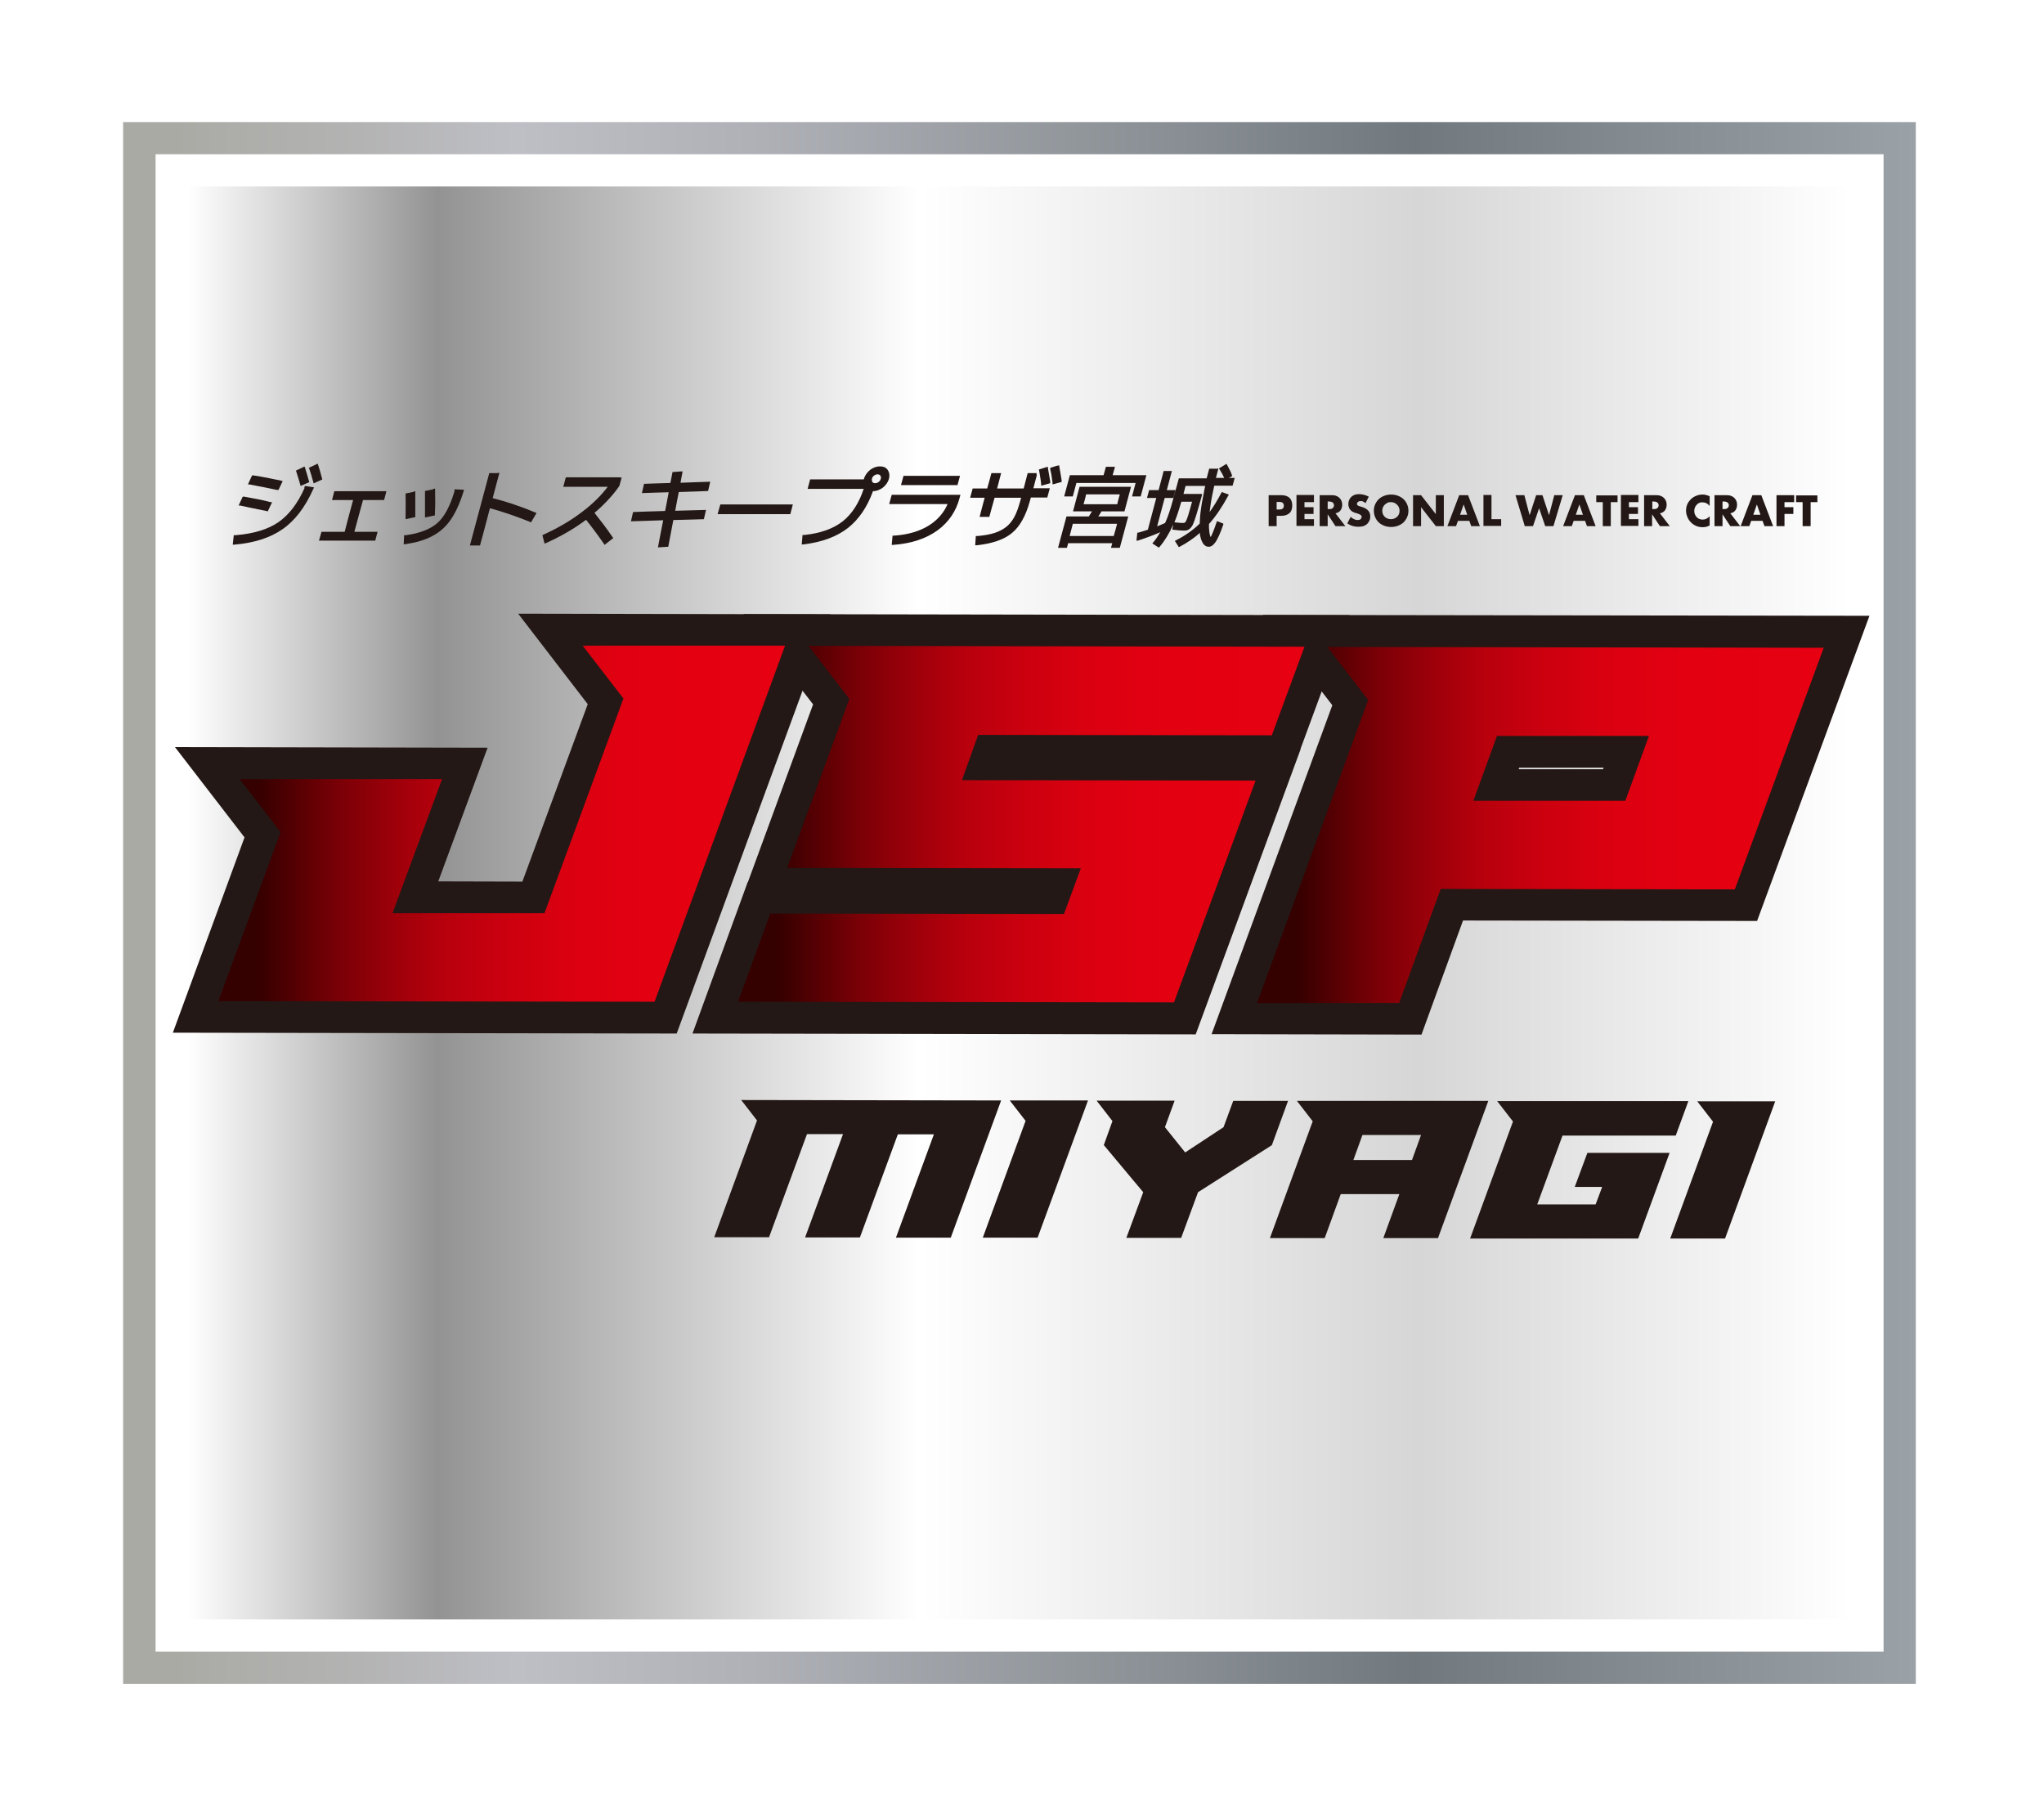 <svg width="142" height="126" viewBox="0 0 142 126" fill="none" xmlns="http://www.w3.org/2000/svg">
<g filter="url(#filter0_d_121_101)">
<path d="M133.096 117.006V8.482L8.553 8.482V117.006L133.096 117.006Z" fill="url(#paint0_linear_121_101)"/>
<path d="M130.855 10.719H10.808V114.769H130.855V10.719Z" fill="white"/>
<path d="M128.614 112.532V12.957L13.049 12.957V112.532H128.614Z" fill="url(#paint1_linear_121_101)"/>
<path d="M21.953 32.275L21.455 32.509L21.499 32.612C21.587 32.875 21.675 33.167 21.763 33.489L21.792 33.591L22.393 33.314L22.363 33.211C22.276 32.875 22.188 32.568 22.1 32.304L22.07 32.217L21.953 32.275ZM21.06 32.465L20.562 32.699L20.591 32.802C20.694 33.109 20.782 33.401 20.855 33.665L20.884 33.767L21.485 33.504L21.455 33.401C21.367 33.08 21.28 32.787 21.192 32.509L21.163 32.422L21.045 32.465H21.06ZM17.472 33.123L17.223 33.665H17.34C18.087 33.811 18.731 33.928 19.244 34.045H19.346L19.639 33.431L19.537 33.401C18.922 33.27 18.277 33.138 17.618 33.036H17.516L17.472 33.123ZM21.163 33.899C20.679 34.995 20.064 35.785 19.346 36.282C18.629 36.779 17.633 37.087 16.373 37.189H16.242L16.169 37.847H16.271C17.662 37.73 18.79 37.364 19.639 36.765C20.503 36.165 21.206 35.229 21.763 33.986L21.822 33.869L21.192 33.767L21.133 33.884L21.163 33.899ZM16.828 34.586L16.578 35.127H16.681C17.003 35.2 17.618 35.332 18.497 35.507L18.6 35.536L18.907 34.893H18.805C18.248 34.747 17.633 34.63 16.974 34.513H16.871L16.813 34.6L16.828 34.586Z" fill="#231815"/>
<path d="M26.727 34.132H23.227L23.066 34.746H24.531C24.472 34.937 23.989 36.765 23.945 36.955H22.334L22.158 37.569H26.069L26.23 36.955H24.619C24.677 36.75 25.16 34.937 25.219 34.746H26.684L26.845 34.132H26.727Z" fill="#231815"/>
<path d="M30.096 34.001L29.525 34.118V34.235C29.525 34.747 29.525 35.302 29.525 35.858V35.961L30.213 35.814V35.697C30.242 35.156 30.242 34.6 30.227 34.059V33.957H30.11L30.096 34.001ZM31.575 34.133C31.267 35.171 30.872 35.917 30.389 36.341C29.905 36.765 29.173 37.057 28.206 37.189H28.075L28.045 37.818H28.148C28.895 37.701 29.539 37.525 30.037 37.247C30.55 36.984 30.989 36.589 31.326 36.092C31.663 35.595 31.956 34.952 32.205 34.147L32.234 34.03L31.59 34.001L31.56 34.118L31.575 34.133ZM28.748 34.176L28.177 34.293V34.41C28.192 34.908 28.177 35.434 28.177 35.975V36.078L28.851 35.931V35.814C28.851 35.185 28.851 34.659 28.851 34.235V34.133L28.734 34.162L28.748 34.176Z" fill="#231815"/>
<path d="M34.577 32.874H33.991L32.644 37.905H33.347C33.347 37.905 33.977 35.58 34.035 35.317C34.914 35.551 35.837 35.872 36.789 36.253L36.891 36.297L37.272 35.653L37.184 35.609C36.203 35.2 35.207 34.863 34.226 34.615C34.27 34.454 34.694 32.86 34.694 32.86H34.577V32.874Z" fill="#231815"/>
<path d="M43.086 33.167H39.308L39.132 33.825H42.222C41.768 34.425 41.182 35.01 40.465 35.551C39.688 36.15 38.795 36.677 37.799 37.13L37.682 37.189L37.829 37.773L37.946 37.73C38.956 37.276 39.894 36.735 40.714 36.121C41.138 36.648 41.548 37.203 41.944 37.773L42.002 37.861L42.603 37.393L42.544 37.306C42.134 36.706 41.71 36.15 41.3 35.638C42.002 35.039 42.588 34.41 43.028 33.767L43.189 33.182H43.072L43.086 33.167Z" fill="#231815"/>
<path d="M47.319 32.758L46.718 32.802C46.718 32.802 46.616 33.387 46.572 33.562C46.367 33.562 44.741 33.621 44.741 33.621L44.595 34.264C44.595 34.264 46.249 34.206 46.455 34.206C46.425 34.381 46.249 35.317 46.206 35.507C45.986 35.507 43.98 35.58 43.98 35.58L43.833 36.224C43.833 36.224 45.883 36.165 46.074 36.151C46.03 36.341 45.708 38.037 45.708 38.037L46.425 37.993C46.425 37.993 46.733 36.341 46.777 36.136C46.996 36.136 48.9 36.078 48.9 36.078L49.047 35.434C49.047 35.434 47.099 35.492 46.908 35.492C46.938 35.317 47.114 34.381 47.157 34.191C47.377 34.191 49.193 34.118 49.193 34.118L49.34 33.474C49.34 33.474 47.48 33.533 47.275 33.547C47.304 33.372 47.421 32.758 47.421 32.758H47.304H47.319Z" fill="#231815"/>
<path d="M54.963 35.054H50.042L49.852 35.726H54.905L55.08 35.054H54.963Z" fill="#231815"/>
<path d="M49.998 35.61L50.116 35.156H54.919L54.802 35.61H49.998Z" fill="#231815"/>
<path d="M60.441 32.655C60.236 32.831 60.089 33.036 60.016 33.27C60.016 33.284 60.016 33.299 60.016 33.313H56.282L56.106 33.971H60.002C59.679 34.951 59.196 35.697 58.566 36.209C57.907 36.735 56.999 37.057 55.886 37.174H55.754L55.696 37.832H55.798C57.058 37.686 58.112 37.306 58.903 36.692C59.665 36.092 60.251 35.229 60.646 34.132C60.88 34.132 61.114 34.045 61.334 33.884C61.554 33.708 61.686 33.504 61.759 33.27C61.818 33.036 61.788 32.831 61.671 32.655C61.554 32.48 61.364 32.407 61.129 32.407C60.895 32.407 60.66 32.495 60.441 32.655ZM60.602 33.489C60.602 33.489 60.543 33.357 60.573 33.27C60.587 33.182 60.646 33.109 60.719 33.05C60.792 32.992 60.88 32.962 60.968 32.962C61.056 32.962 61.114 32.992 61.158 33.05C61.202 33.109 61.217 33.182 61.188 33.27C61.173 33.357 61.114 33.43 61.041 33.489C60.968 33.547 60.88 33.577 60.792 33.577C60.705 33.577 60.646 33.547 60.602 33.489Z" fill="#231815"/>
<path d="M66.577 33.065H62.769L62.594 33.708H66.519L66.694 33.065H66.577ZM66.621 34.381H61.949L61.773 35.025H65.83C65.318 36.224 64.073 37.087 62.14 37.218H62.008L61.949 37.862H62.052C64.585 37.686 66.182 36.443 66.665 34.6L66.724 34.381H66.606H66.621Z" fill="#231815"/>
<path d="M73.475 32.348L72.962 32.509V32.626C73.035 32.889 73.079 33.196 73.123 33.562V33.664L73.753 33.489V33.372C73.709 33.123 73.665 32.801 73.592 32.421V32.334L73.475 32.363V32.348ZM72.245 33.021C72.288 33.269 72.318 33.489 72.332 33.65V33.752L72.962 33.577V33.459C72.918 33.182 72.86 32.875 72.801 32.524V32.436L72.684 32.465L72.171 32.626L72.201 32.743C72.201 32.743 72.201 32.816 72.215 32.845M72.01 32.875H71.395C71.395 32.875 71.161 33.752 71.117 33.942H69.272C69.316 33.767 69.55 32.875 69.55 32.875H68.876C68.876 32.875 68.642 33.752 68.583 33.942H67.573L67.397 34.586H68.407C68.349 34.776 68.056 35.916 68.056 35.916H68.73C68.73 35.916 69.037 34.776 69.096 34.586H70.941C70.912 34.703 70.868 34.849 70.868 34.849C70.751 35.273 70.619 35.639 70.472 35.916C70.326 36.18 70.15 36.414 69.916 36.604C69.696 36.779 69.418 36.925 69.111 37.028C68.803 37.13 68.407 37.203 67.924 37.247H67.792L67.749 37.891H67.851C68.92 37.774 69.755 37.496 70.297 37.042C70.853 36.589 71.263 35.843 71.542 34.834C71.542 34.834 71.585 34.688 71.615 34.571H72.757L72.933 33.928H71.79C71.835 33.752 71.996 33.138 72.025 33.035" fill="#231815"/>
<path d="M77.371 32.436H76.829C76.829 32.436 76.697 32.904 76.668 33.021H74.325L73.929 34.498H74.53C74.53 34.498 74.749 33.679 74.778 33.562H78.894C78.865 33.679 78.645 34.498 78.645 34.498H79.245L79.641 33.021H77.297C77.327 32.904 77.459 32.436 77.459 32.436H77.385H77.371ZM78.484 33.825H74.998L74.544 35.536H75.862C75.789 35.653 75.716 35.77 75.643 35.887H74.09L73.504 38.066H74.12C74.12 38.066 74.178 37.832 74.207 37.745H77.268C77.254 37.832 77.18 38.066 77.18 38.066H77.795L78.381 35.887H76.302C76.375 35.785 76.477 35.609 76.521 35.536H78.118L78.572 33.825H78.498H78.484ZM77.795 34.352C77.766 34.454 77.634 34.922 77.62 35.039H75.276C75.306 34.937 75.438 34.469 75.452 34.352H77.795ZM77.605 36.399C77.576 36.516 77.415 37.13 77.371 37.247H74.31C74.339 37.13 74.5 36.516 74.53 36.399H77.59H77.605Z" fill="#231815"/>
<path d="M84.605 32.568H84.532H84.005C84.005 32.568 83.858 33.123 83.829 33.24H81.896L81.5 34.688C81.325 35.361 81.134 35.917 80.944 36.341C80.754 36.428 80.563 36.502 80.387 36.575C80.431 36.385 80.885 34.718 80.915 34.601H81.515L81.662 34.059H81.061C81.09 33.928 81.412 32.729 81.412 32.729H80.841C80.841 32.729 80.519 33.928 80.49 34.059H79.831L79.684 34.601H80.329C80.299 34.732 79.772 36.721 79.743 36.809C79.465 36.897 79.245 36.97 79.069 37.014H79.011L78.952 37.569H79.04C79.538 37.408 80.065 37.218 80.607 36.984C80.446 37.248 80.285 37.496 80.109 37.701L80.05 37.759L80.504 38.052L80.563 37.993C80.915 37.584 81.237 37.057 81.5 36.458C81.486 36.575 81.442 36.809 81.442 36.809H81.5C81.823 36.853 82.057 36.867 82.189 36.867C82.32 36.867 82.394 36.867 82.452 36.853C82.614 36.809 82.745 36.692 82.862 36.472C82.98 36.238 83.185 35.566 83.507 34.396V34.323C83.507 34.323 82.35 34.323 82.218 34.323C82.247 34.22 82.335 33.869 82.365 33.767H83.727C83.697 33.869 83.639 34.206 83.639 34.206C83.551 34.659 83.463 35.083 83.419 35.478C83.375 35.785 83.36 36.092 83.346 36.385C82.892 36.823 82.35 37.218 81.706 37.54L81.618 37.584L81.896 38.023L81.954 37.993C82.482 37.715 82.95 37.394 83.36 37.028V37.16C83.404 37.364 83.448 37.525 83.507 37.628C83.565 37.759 83.624 37.847 83.712 37.906C83.785 37.964 83.873 37.993 83.975 37.993C84.063 37.993 84.137 37.964 84.21 37.92C84.268 37.876 84.356 37.789 84.43 37.686C84.503 37.599 84.576 37.438 84.693 37.204C84.796 36.984 84.883 36.736 84.986 36.443V36.385L84.547 36.209L84.517 36.297C84.268 37.028 84.151 37.248 84.107 37.321C84.107 37.306 84.078 37.262 84.063 37.218C84.034 37.116 84.005 36.94 83.99 36.692C83.99 36.692 83.99 36.487 83.99 36.414C84.459 35.888 84.913 35.215 85.338 34.425L85.367 34.367L84.883 34.191L84.84 34.264C84.576 34.761 84.312 35.2 84.034 35.58C84.078 35.259 84.122 34.878 84.21 34.44C84.21 34.44 84.312 33.943 84.356 33.752H85.63L85.777 33.211H84.473L84.649 32.539L84.605 32.568ZM82.819 34.849C82.789 34.952 82.672 35.376 82.672 35.376C82.482 36.078 82.379 36.253 82.335 36.297C82.335 36.297 82.291 36.341 82.159 36.341C82.057 36.341 81.881 36.326 81.618 36.297C81.618 36.297 81.603 36.297 81.588 36.297C81.749 35.902 81.896 35.463 82.028 34.995C82.028 34.995 82.057 34.922 82.072 34.864H82.819V34.849Z" fill="#231815"/>
<path d="M84.679 32.553L85.206 32.231C85.206 32.231 85.308 32.407 85.44 32.67C85.572 32.933 85.601 33.08 85.601 33.08L85.103 33.372C85.103 33.372 85.03 33.153 84.928 32.963C84.825 32.773 84.679 32.538 84.679 32.538V32.553Z" fill="#231815"/>
<path d="M12.009 71.76L16.988 58.189L12.155 51.915L33.874 51.959L30.447 61.245L36.291 61.26L40.831 48.932L35.998 42.644L57.702 42.687L47.011 71.818L12.009 71.76Z" fill="#231815"/>
<path d="M48.109 71.818L51.946 61.289H51.961L56.486 48.947L51.654 42.673L93.773 42.746L90.346 52.047H90.361L83.067 71.877L48.109 71.818Z" fill="#231815"/>
<path d="M84.166 71.877L92.558 49.005L87.725 42.731L129.874 42.79L122.068 63.995L101.638 63.965L98.753 71.892L84.181 71.862L84.166 71.877ZM111.362 53.451L111.406 53.348H105.548L105.504 53.451H111.362Z" fill="#231815"/>
<path d="M43.321 48.551L40.479 44.866H54.539L45.473 69.61L15.172 69.566L19.493 57.823L16.651 54.138H30.711L27.269 63.453H37.828L43.306 48.551H43.321Z" fill="url(#paint2_linear_121_101)"/>
<path d="M51.273 69.61L53.514 63.483L73.915 63.512L75.086 60.338L54.685 60.309L59.006 48.566L56.164 44.881L90.625 44.939L88.355 51.096L67.954 51.067L66.826 54.211L87.227 54.24L81.559 69.654L51.288 69.61H51.273Z" fill="url(#paint3_linear_121_101)"/>
<path d="M120.516 61.801L100.086 61.772L97.201 69.698H87.33L95.048 48.639L92.206 44.954L126.696 45.013L120.516 61.816V61.801ZM102.356 55.644H112.915L114.555 51.14H103.996L102.356 55.644Z" fill="url(#paint4_linear_121_101)"/>
<path d="M51.507 76.439L69.55 76.469L66.05 86.004H62.242L64.879 78.823H62.374L59.738 85.989H55.93L58.566 78.808H56.062L53.426 85.974H49.618L52.591 77.858L51.493 76.439H51.507Z" fill="#231815"/>
<path d="M70.165 76.469H75.584L72.084 86.004H68.276L71.249 77.887L70.15 76.469H70.165Z" fill="#231815"/>
<path d="M88.369 79.569L83.229 82.845L82.057 86.018H78.249L79.421 82.845L76.683 79.569L77.283 77.902L76.185 76.483H81.603L80.93 78.326L82.336 80.081L85.001 78.326L85.675 76.498H89.482L88.355 79.584L88.369 79.569Z" fill="#231815"/>
<path d="M99.909 86.033H96.102L97.215 82.977H93.143L92.03 86.033H88.223L91.196 77.917L90.097 76.498H103.395L99.895 86.047L99.909 86.033ZM94.022 80.607H98.094L98.723 78.867H94.652L94.022 80.607Z" fill="#231815"/>
<path d="M102.136 86.047L105.109 77.931L104.01 76.513H117.294L116.415 78.911H108.55L106.793 83.693H110.85L111.304 82.479H109.4L110.278 80.11H115.99L113.808 86.062H102.136V86.047Z" fill="#231815"/>
<path d="M117.909 76.527H123.327L119.842 86.062H116.034L119.007 77.946L117.909 76.527Z" fill="#231815"/>
<path d="M88.691 36.56H88.135V34.41H89.028C89.262 34.41 89.453 34.469 89.585 34.6C89.716 34.717 89.775 34.907 89.775 35.127C89.775 35.346 89.716 35.536 89.585 35.653C89.453 35.77 89.277 35.843 89.028 35.843H88.691V36.56ZM88.691 35.405H88.882C89.087 35.405 89.189 35.317 89.189 35.141C89.189 34.966 89.087 34.878 88.882 34.878H88.691V35.419V35.405Z" fill="#231815"/>
<path d="M91.283 34.893H90.624V35.244H91.254V35.712H90.624V36.077H91.283V36.545H90.068V34.395H91.283V34.864V34.893Z" fill="#231815"/>
<path d="M93.466 36.56H92.778L92.236 35.741V36.56H91.679V34.41H92.543C92.66 34.41 92.763 34.425 92.851 34.469C92.939 34.498 93.012 34.556 93.07 34.615C93.129 34.673 93.173 34.746 93.202 34.82C93.232 34.907 93.246 34.98 93.246 35.068C93.246 35.229 93.202 35.361 93.129 35.463C93.056 35.565 92.939 35.639 92.778 35.668L93.451 36.545L93.466 36.56ZM92.236 35.375H92.338C92.455 35.375 92.529 35.361 92.587 35.302C92.646 35.258 92.675 35.185 92.675 35.112C92.675 35.039 92.646 34.966 92.587 34.922C92.529 34.878 92.441 34.849 92.338 34.849H92.236V35.375Z" fill="#231815"/>
<path d="M94.872 34.966C94.872 34.966 94.755 34.878 94.696 34.849C94.638 34.819 94.579 34.819 94.52 34.819C94.447 34.819 94.388 34.834 94.345 34.878C94.301 34.907 94.271 34.951 94.271 35.01C94.271 35.039 94.271 35.083 94.301 35.097C94.33 35.127 94.359 35.141 94.388 35.156C94.432 35.17 94.462 35.185 94.52 35.2C94.564 35.2 94.608 35.229 94.667 35.244C94.843 35.302 94.974 35.39 95.062 35.492C95.15 35.595 95.194 35.726 95.194 35.887C95.194 36.004 95.179 36.092 95.135 36.179C95.091 36.267 95.047 36.34 94.974 36.413C94.901 36.472 94.813 36.531 94.711 36.56C94.608 36.589 94.491 36.604 94.359 36.604C94.081 36.604 93.832 36.531 93.598 36.37L93.832 35.916C93.92 35.989 93.993 36.048 94.081 36.077C94.154 36.121 94.242 36.136 94.315 36.136C94.403 36.136 94.476 36.121 94.52 36.077C94.564 36.033 94.594 35.989 94.594 35.931C94.594 35.902 94.594 35.872 94.579 35.843C94.579 35.814 94.55 35.799 94.52 35.785C94.491 35.77 94.462 35.741 94.418 35.726C94.374 35.712 94.33 35.697 94.257 35.668C94.183 35.653 94.11 35.624 94.037 35.595C93.978 35.565 93.905 35.536 93.861 35.478C93.803 35.434 93.759 35.375 93.73 35.302C93.7 35.229 93.671 35.141 93.671 35.039C93.671 34.937 93.686 34.834 93.73 34.746C93.759 34.659 93.817 34.586 93.876 34.527C93.934 34.468 94.022 34.425 94.11 34.381C94.198 34.352 94.301 34.337 94.418 34.337C94.52 34.337 94.638 34.352 94.755 34.381C94.872 34.41 94.974 34.454 95.091 34.512L94.872 34.951V34.966Z" fill="#231815"/>
<path d="M95.443 35.492C95.443 35.331 95.472 35.185 95.531 35.053C95.589 34.922 95.677 34.79 95.78 34.688C95.882 34.586 96.014 34.512 96.16 34.454C96.307 34.395 96.468 34.366 96.644 34.366C96.82 34.366 96.981 34.395 97.127 34.454C97.273 34.512 97.405 34.586 97.508 34.688C97.61 34.79 97.698 34.907 97.757 35.053C97.815 35.185 97.845 35.346 97.845 35.492C97.845 35.639 97.815 35.799 97.757 35.931C97.698 36.063 97.61 36.194 97.508 36.297C97.405 36.399 97.273 36.472 97.127 36.531C96.981 36.589 96.82 36.618 96.644 36.618C96.468 36.618 96.307 36.589 96.16 36.531C96.014 36.472 95.882 36.399 95.78 36.297C95.677 36.194 95.589 36.077 95.531 35.931C95.472 35.799 95.443 35.639 95.443 35.492ZM96.029 35.492C96.029 35.58 96.043 35.653 96.073 35.726C96.102 35.799 96.146 35.858 96.204 35.916C96.263 35.975 96.322 36.004 96.395 36.033C96.468 36.063 96.541 36.077 96.629 36.077C96.717 36.077 96.79 36.063 96.864 36.033C96.937 36.004 96.995 35.96 97.054 35.916C97.112 35.858 97.156 35.799 97.186 35.726C97.215 35.653 97.23 35.58 97.23 35.492C97.23 35.404 97.215 35.331 97.186 35.258C97.156 35.185 97.112 35.127 97.054 35.068C96.995 35.01 96.937 34.98 96.864 34.937C96.79 34.907 96.717 34.893 96.629 34.893C96.541 34.893 96.468 34.893 96.395 34.937C96.322 34.98 96.263 35.01 96.204 35.068C96.146 35.127 96.102 35.185 96.073 35.258C96.043 35.331 96.029 35.404 96.029 35.492Z" fill="#231815"/>
<path d="M98.167 36.56V34.41H98.724L99.749 35.726V34.41H100.305V36.56H99.749L98.724 35.244V36.56H98.167Z" fill="#231815"/>
<path d="M102.077 36.194H101.286L101.155 36.56H100.554L101.374 34.41H101.989L102.81 36.56H102.209L102.077 36.194ZM101.931 35.77L101.682 35.054L101.433 35.77H101.931Z" fill="#231815"/>
<path d="M103.615 34.41V36.077H104.288V36.545H103.058V34.395H103.615V34.41Z" fill="#231815"/>
<path d="M105.899 34.41L106.265 35.799L106.719 34.41H107.159L107.613 35.799L107.979 34.41H108.565L107.92 36.56H107.349L106.924 35.317L106.5 36.56H105.929L105.284 34.41H105.87H105.899Z" fill="#231815"/>
<path d="M110.117 36.194H109.326L109.195 36.56H108.594L109.414 34.41H110.029L110.85 36.56H110.249L110.117 36.194ZM109.971 35.77L109.722 35.054L109.473 35.77H109.971Z" fill="#231815"/>
<path d="M111.904 34.893V36.56H111.348V34.893H110.894V34.425H112.373V34.893H111.919H111.904Z" fill="#231815"/>
<path d="M113.822 34.893H113.163V35.244H113.793V35.712H113.163V36.077H113.822V36.545H112.607V34.395H113.822V34.864V34.893Z" fill="#231815"/>
<path d="M116.004 36.56H115.316L114.774 35.741V36.56H114.218V34.41H115.082C115.199 34.41 115.302 34.425 115.389 34.469C115.477 34.498 115.55 34.556 115.609 34.615C115.668 34.673 115.712 34.746 115.741 34.82C115.77 34.907 115.785 34.98 115.785 35.068C115.785 35.229 115.741 35.361 115.668 35.463C115.594 35.565 115.477 35.639 115.316 35.668L115.99 36.545L116.004 36.56ZM114.789 35.375H114.891C115.009 35.375 115.082 35.361 115.14 35.302C115.199 35.258 115.228 35.185 115.228 35.112C115.228 35.039 115.199 34.966 115.14 34.922C115.082 34.878 114.994 34.849 114.891 34.849H114.789V35.375Z" fill="#231815"/>
<path d="M118.758 35.141C118.626 34.98 118.465 34.907 118.275 34.907C118.187 34.907 118.114 34.907 118.04 34.951C117.967 34.98 117.909 35.024 117.865 35.083C117.806 35.141 117.777 35.2 117.747 35.273C117.718 35.346 117.703 35.419 117.703 35.507C117.703 35.595 117.718 35.668 117.747 35.741C117.777 35.814 117.821 35.873 117.865 35.931C117.923 35.989 117.982 36.033 118.055 36.063C118.128 36.092 118.201 36.106 118.289 36.106C118.465 36.106 118.626 36.033 118.773 35.873V36.531H118.714C118.626 36.589 118.553 36.604 118.48 36.618C118.406 36.633 118.333 36.633 118.26 36.633C118.114 36.633 117.967 36.604 117.835 36.545C117.703 36.487 117.586 36.414 117.484 36.311C117.381 36.209 117.293 36.092 117.235 35.946C117.176 35.814 117.132 35.653 117.132 35.492C117.132 35.331 117.162 35.17 117.22 35.039C117.279 34.907 117.367 34.79 117.469 34.688C117.572 34.586 117.689 34.512 117.835 34.454C117.967 34.395 118.114 34.366 118.26 34.366C118.348 34.366 118.436 34.366 118.509 34.395C118.582 34.41 118.685 34.439 118.773 34.483V35.156L118.758 35.141Z" fill="#231815"/>
<path d="M120.896 36.56H120.208L119.666 35.741V36.56H119.109V34.41H119.973C120.091 34.41 120.193 34.425 120.281 34.469C120.369 34.498 120.442 34.556 120.501 34.615C120.559 34.673 120.603 34.746 120.632 34.82C120.662 34.907 120.676 34.98 120.676 35.068C120.676 35.229 120.632 35.361 120.559 35.463C120.486 35.565 120.369 35.639 120.208 35.668L120.881 36.545L120.896 36.56ZM119.666 35.375H119.768C119.886 35.375 119.959 35.361 120.017 35.302C120.076 35.258 120.105 35.185 120.105 35.112C120.105 35.039 120.076 34.966 120.017 34.922C119.959 34.878 119.871 34.849 119.768 34.849H119.666V35.375Z" fill="#231815"/>
<path d="M122.448 36.194H121.658L121.526 36.56H120.925L121.745 34.41H122.361L123.181 36.56H122.58L122.448 36.194ZM122.302 35.77L122.053 35.054L121.804 35.77H122.302Z" fill="#231815"/>
<path d="M124.645 34.893H123.972V35.244H124.587V35.712H123.972V36.56H123.415V34.41H124.645V34.878V34.893Z" fill="#231815"/>
<path d="M125.788 34.893V36.56H125.231V34.893H124.777V34.425H126.257V34.893H125.803H125.788Z" fill="#231815"/>
</g>
<defs>
<filter id="filter0_d_121_101" x="4.693" y="4.622" width="132.263" height="116.244" filterUnits="userSpaceOnUse" color-interpolation-filters="sRGB">
<feFlood flood-opacity="0" result="BackgroundImageFix"/>
<feColorMatrix in="SourceAlpha" type="matrix" values="0 0 0 0 0 0 0 0 0 0 0 0 0 0 0 0 0 0 127 0" result="hardAlpha"/>
<feOffset/>
<feGaussianBlur stdDeviation="1.93"/>
<feColorMatrix type="matrix" values="0 0 0 0 0.137 0 0 0 0 0.094 0 0 0 0 0.082 0 0 0 0.7 0"/>
<feBlend mode="normal" in2="BackgroundImageFix" result="effect1_dropShadow_121_101"/>
<feBlend mode="normal" in="SourceGraphic" in2="effect1_dropShadow_121_101" result="shape"/>
</filter>
<linearGradient id="paint0_linear_121_101" x1="8.567" y1="62.751" x2="133.11" y2="62.751" gradientUnits="userSpaceOnUse">
<stop offset="0.03" stop-color="#AAAAA5"/>
<stop offset="0.13" stop-color="#B3B3B3"/>
<stop offset="0.22" stop-color="#BEBFC5"/>
<stop offset="0.35" stop-color="#AFB1B7"/>
<stop offset="0.59" stop-color="#888E93"/>
<stop offset="0.72" stop-color="#71797E"/>
<stop offset="1" stop-color="#9BA2A7"/>
</linearGradient>
<linearGradient id="paint1_linear_121_101" x1="13.049" y1="62.752" x2="128.614" y2="62.752" gradientUnits="userSpaceOnUse">
<stop stop-color="white"/>
<stop offset="0.15" stop-color="#939393"/>
<stop offset="0.44" stop-color="white"/>
<stop offset="0.74" stop-color="#D6D6D6"/>
<stop offset="1" stop-color="white"/>
</linearGradient>
<linearGradient id="paint2_linear_121_101" x1="15.172" y1="57.238" x2="54.553" y2="57.238" gradientUnits="userSpaceOnUse">
<stop offset="0.07" stop-color="#350000"/>
<stop offset="0.14" stop-color="#570003"/>
<stop offset="0.22" stop-color="#7D0007"/>
<stop offset="0.31" stop-color="#9D000A"/>
<stop offset="0.4" stop-color="#B8000D"/>
<stop offset="0.51" stop-color="#CC000F"/>
<stop offset="0.62" stop-color="#DB0010"/>
<stop offset="0.77" stop-color="#E30011"/>
<stop offset="1" stop-color="#E60012"/>
</linearGradient>
<linearGradient id="paint3_linear_121_101" x1="51.273" y1="57.282" x2="90.61" y2="57.282" gradientUnits="userSpaceOnUse">
<stop offset="0.07" stop-color="#350000"/>
<stop offset="0.14" stop-color="#570003"/>
<stop offset="0.22" stop-color="#7D0007"/>
<stop offset="0.31" stop-color="#9D000A"/>
<stop offset="0.4" stop-color="#B8000D"/>
<stop offset="0.51" stop-color="#CC000F"/>
<stop offset="0.62" stop-color="#DB0010"/>
<stop offset="0.77" stop-color="#E30011"/>
<stop offset="1" stop-color="#E60012"/>
</linearGradient>
<linearGradient id="paint4_linear_121_101" x1="87.315" y1="57.311" x2="126.696" y2="57.311" gradientUnits="userSpaceOnUse">
<stop offset="0.07" stop-color="#350000"/>
<stop offset="0.14" stop-color="#570003"/>
<stop offset="0.22" stop-color="#7D0007"/>
<stop offset="0.31" stop-color="#9D000A"/>
<stop offset="0.4" stop-color="#B8000D"/>
<stop offset="0.51" stop-color="#CC000F"/>
<stop offset="0.62" stop-color="#DB0010"/>
<stop offset="0.77" stop-color="#E30011"/>
<stop offset="1" stop-color="#E60012"/>
</linearGradient>
</defs>
</svg>

